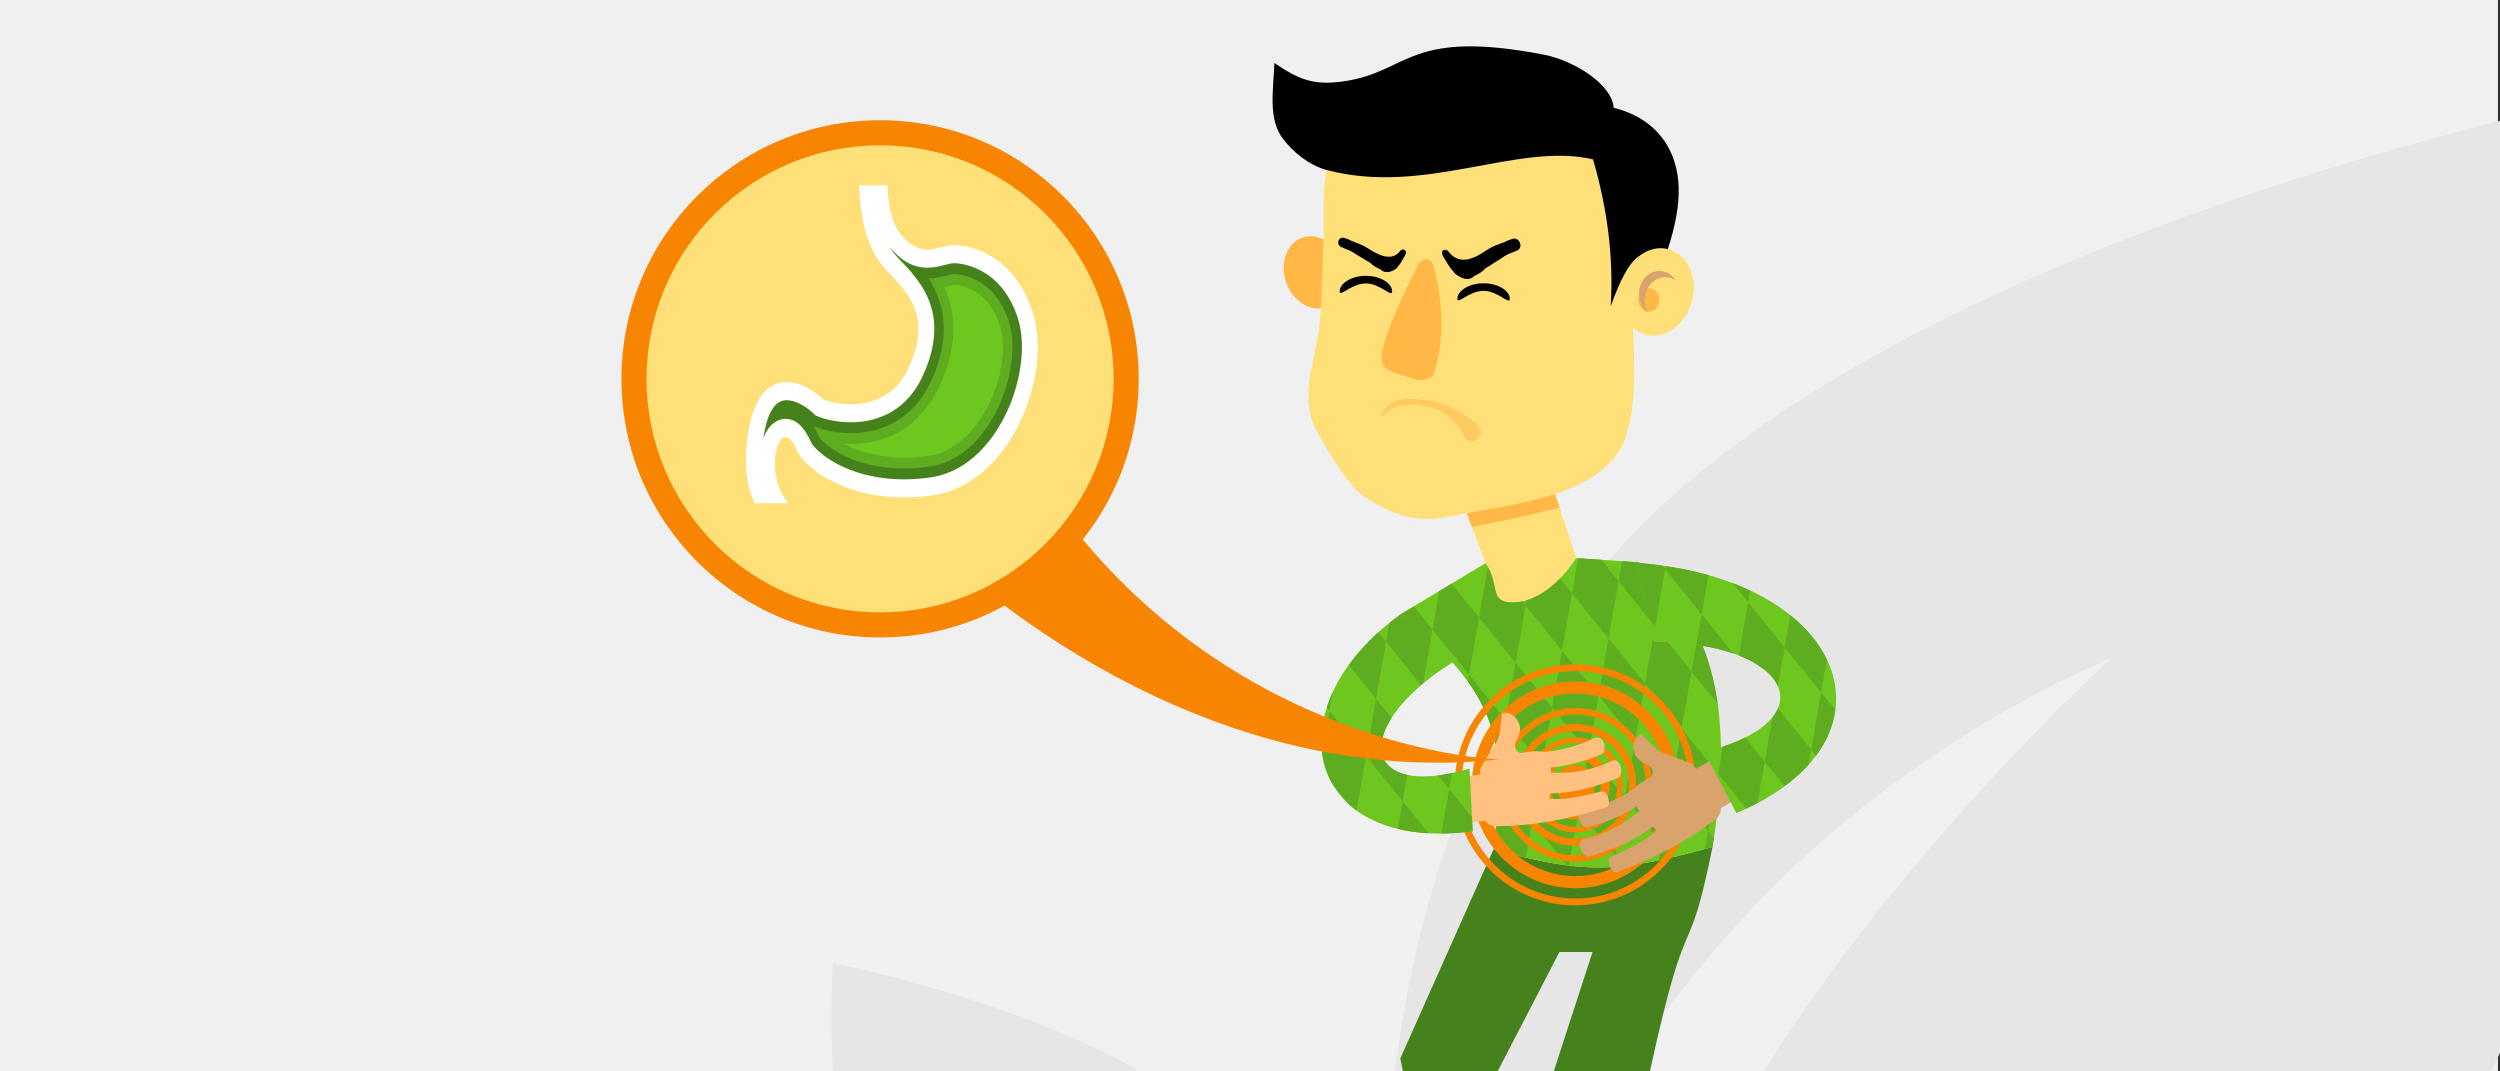 <?xml version="1.0" encoding="utf-8"?>
<!-- Generator: Adobe Illustrator 25.0.0, SVG Export Plug-In . SVG Version: 6.00 Build 0)  -->
<svg version="1.1" xmlns="http://www.w3.org/2000/svg" xmlns:xlink="http://www.w3.org/1999/xlink" x="0px" y="0px" width="350px"
	 height="150px" viewBox="0 0 350 150" enable-background="new 0 0 350 150" xml:space="preserve">
<rect x="0" y="0" width="350" height="150" fill="#333333" stroke="none"/>
<g id="Layer_1">
	<g id="Layer_1_1_">
		<g id="Rectangle_1_1_" enable-background="new    ">
			<g id="Rectangle_1">
				<g>
					<rect fill="#F0F0F0" width="349.711" height="150"/>
				</g>
			</g>
		</g>
		<g id="Shape_1_1_" enable-background="new    ">
			<g id="Shape_1">
				<g>
					<path fill="#E6E6E6" d="M116.59,149.909h42.911c-18.561-10.439-42.911-15.056-42.911-15.056S116.192,141.077,116.59,149.909z
						 M226.759,76.738c-20.257,22.281-28.539,49.684-31.433,73.171h31.734c4.69-6.624,9.68-13.249,14.968-19.171
						c23.951-27.201,53.486-38.543,53.486-38.543s-29.137,26.498-48.496,57.714h101.786c0.4-0.804,0.8-1.706,1.196-2.509V16.916
						C318.37,24.845,256.499,44.018,226.759,76.738z"/>
				</g>
			</g>
		</g>
	</g>
	<g id="abdominal_pain">
		<g>
			<path fill="#46821C" d="M209.095,118.897l-13.049,29.287l0.372,1.816h12.825l0.417-0.002l8.659-16.714h4.635L217.522,150h2.351
				l8.513-0.005l2.602,0.005c5.376-24.756,5.192-13.738,8.767-31.431L209.095,118.897z"/>
			<path fill="#FFDF77" d="M203.568,67.099l4.407,11.754l-11.928,7.176c15.173,11.954,14.596,19.692,13.049,32.868
				c12.695,3.489,17.036,3.404,30.66-0.327c2.341-14.726,2.205-30.341-10.292-39.833l-8.797-0.604l-4.407-13.332L203.568,67.099z"/>
			<path fill="#FFB746" d="M216.259,64.801l-12.691,2.299l2.51,6.694c0.341-0.049,8.101-1.684,12.258-2.713L216.259,64.801z"/>
			<path fill="#6DC71F" d="M239.755,118.569c2.341-14.726,2.205-30.341-10.292-39.833l-8.797-0.604
				c-2.294,3.514-5.504,6.208-8.922,6.208c-3.369,0-1.695-2.424-3.77-5.487l-11.928,7.176
				c15.173,11.954,14.596,19.692,13.049,32.868C221.79,122.386,226.131,122.301,239.755,118.569z"/>
			<g>
				<path fill="#5EAC20" d="M196.046,86.029c1.582,1.245,2.983,2.445,4.239,3.61l0.26-1.497l-2.625-3.241L196.046,86.029z"/>
				<polygon fill="#5EAC20" points="235.424,102.02 236.819,94.013 231.704,87.695 230.309,95.704 				"/>
				<path fill="#5EAC20" d="M237.709,88.904l-0.89,5.109l3.648,4.505C239.994,95.149,239.119,91.913,237.709,88.904z"/>
				<path fill="#5EAC20" d="M205.496,95.411c2.741,3.818,3.907,7.436,4.24,11.338l1.041-5.973l-5.115-6.318L205.496,95.411z"/>
				<path fill="#5EAC20" d="M234.216,119.99l-1.584-1.956l-0.42,2.402C232.858,120.302,233.526,120.154,234.216,119.99z"/>
				<path fill="#5EAC20" d="M239.755,118.569c0.065-0.412,0.128-0.824,0.189-1.237l-0.801-0.989l-0.437,2.507
					C239.057,118.756,239.39,118.669,239.755,118.569z"/>
				<path fill="#5EAC20" d="M209.17,118.252l0.688,0.849c1.338,0.362,2.6,0.689,3.773,0.965l0.866-4.968l-4.656-5.749
					C209.846,112.088,209.547,115.007,209.17,118.252z"/>
				<path fill="#9B928A" d="M227.348,121.238l-1.226-1.514l-0.287,1.646C226.333,121.337,226.837,121.293,227.348,121.238z"/>
				<path fill="#5EAC20" d="M214.497,115.099l4.902,6.054c0.085,0.011,0.168,0.02,0.253,0.029l1.354-7.774l-5.114-6.317
					L214.497,115.099z"/>
				<polygon fill="#5EAC20" points="212.172,92.768 210.777,100.776 215.892,107.092 217.287,99.085 				"/>
				<polygon fill="#5EAC20" points="221.006,113.408 226.122,119.724 227.517,111.718 222.403,105.401 				"/>
				<polygon fill="#5EAC20" points="227.517,111.718 232.632,118.034 234.029,110.026 228.912,103.71 				"/>
				<polygon fill="#5EAC20" points="217.287,99.085 222.403,105.401 223.797,97.393 218.683,91.076 				"/>
				<polygon fill="#5EAC20" points="234.029,110.026 239.143,116.344 240.539,108.336 235.424,102.02 				"/>
				<path fill="#9B928A" d="M240.539,108.336l0.299,0.37c0.044-0.857,0.073-1.712,0.083-2.563L240.539,108.336z"/>
				<polygon fill="#5EAC20" points="223.797,97.393 228.912,103.71 230.309,95.704 225.193,89.386 				"/>
				<polygon fill="#5EAC20" points="226.589,81.378 224.153,78.371 220.935,78.15 220.078,83.069 225.193,89.386 				"/>
				<path fill="#5EAC20" d="M220.078,83.069l-1.681-2.075c-1.417,1.46-3.016,2.563-4.706,3.058l-0.123,0.709l5.116,6.316
					L220.078,83.069z"/>
			</g>
			<path fill="#FFB746" d="M188.005,36.777c-0.917-2.692-3.443-4.267-5.643-3.517c-2.198,0.749-3.236,3.539-2.317,6.232
				c0.916,2.692,3.444,4.266,5.642,3.516C187.885,42.259,188.923,39.468,188.005,36.777z"/>
			<path fill="#FFDF77" d="M222.374,17.787c-4.261-3.612-10.142-4.791-15.602-4.702c-5.99,0.099-14.285-0.344-18.307,4.25
				c-3.464,3.956-3.235,10.448-3.128,15.905c-0.277,3.329-0.252,9.221-0.601,12.268c-0.51,4.461-2.869,10.183-0.547,14.519
				c0.847,1.581,4.279,7.803,6.621,9.364c3.932,2.62,7.458,3.929,12.066,2.937c7.776-1.674,22.221-2.495,24.873-11.604
				c1.556-5.353,0.957-11.306,0.793-16.794c-0.101-3.334,1.887-9.134,2.015-12.465c0.062-1.609,0.1-3.215,0.112-4.825
				C230.717,20.899,225.208,20.188,222.374,17.787z"/>
			<path d="M187.554,40.787c0,0.869,1.645-1.108,3.672-1.108c2.028,0,3.672,2.068,3.672,1.108c0-1.118-1.644-2.17-3.674-2.17
				C189.199,38.618,187.554,39.67,187.554,40.787z"/>
			<path d="M204.031,41.825c0,0.87,1.645-1.107,3.672-1.107c2.028,0,3.671,2.068,3.671,1.107c0-1.116-1.644-2.168-3.674-2.168
				C205.675,39.657,204.031,40.709,204.031,41.825z"/>
			<path d="M223.025,22.31c2.029,6.957,2.891,13.814,2.474,20.562c2.691-7.487,4.676-8.521,7.423-6.254
				c1.729-5.004,3.028-10.161,1.238-14.72c-1.613-4.106-5.072-6.026-8.249-6.805c-0.205-3.299-5.622-6.632-9.69-7.423
				c-19.09-3.711-18.891,2.385-28.068,3.712c-4.209,0.608-6.273-0.206-9.738-2.565c-0.136,3.812-0.932,7.868,1.236,10.664
				c1.276,1.644,3.462,3.617,6.052,4.309C199.504,27.475,212.476,19.837,223.025,22.31z"/>
			<path fill="#FFDF77" d="M236.884,42.137c0.858-3.306-0.636-6.556-3.337-7.255c-2.701-0.702-5.585,1.41-6.444,4.718
				c-0.858,3.307,0.636,6.555,3.337,7.256C233.142,47.557,236.027,45.444,236.884,42.137z"/>
			<path fill="#FFB746" d="M200.841,37.767c-0.42-1.729-1.283-1.726-2.059-1.046c0.041-0.296-4.617,8.737-5.275,12.529
				c-0.521,2.983,1.643,2.743,4.135,3.701c1.61,0.619,2.894-0.07,3.054-0.55C202.258,47.735,202.015,42.603,200.841,37.767z"/>
			<path d="M196.509,36.093c0.117-0.181,0.225-0.377,0.305-0.606c0.168-0.487-0.495-0.759-0.783-0.376
				c-1.178,1.665-3.29,0.457-4.535-0.352c-0.695-0.452-1.469-0.728-2.235-1.018c-0.342-0.172-0.691-0.323-1.057-0.431
				c-0.852-0.253-1.188,0.929-0.416,1.284c0.359,0.166,0.727,0.307,1.097,0.447c0.179,0.088,0.357,0.184,0.533,0.285
				c0.389,0.268,0.798,0.512,1.216,0.742c0.406,0.258,0.813,0.513,1.227,0.744c0.323,0.381,0.882,0.661,1.269,0.848
				c0.043,0.021,0.093,0.036,0.141,0.053c0.325,0.366,0.902,0.467,1.379,0.311c0.349-0.114,0.894-0.367,1.078-0.736
				C196.05,36.932,196.288,36.526,196.509,36.093z"/>
			<path d="M202.357,36.418c-0.161-0.235-0.313-0.484-0.434-0.775c-0.26-0.619,0.485-0.919,0.873-0.425
				c1.597,2.152,3.929,0.766,5.289-0.171c0.761-0.523,1.636-0.823,2.504-1.139c0.379-0.195,0.772-0.363,1.188-0.476
				c0.973-0.266,1.514,1.23,0.651,1.629c-0.401,0.185-0.817,0.339-1.235,0.493c-0.199,0.1-0.397,0.21-0.589,0.324
				c-0.425,0.312-0.876,0.594-1.338,0.858c-0.445,0.297-0.892,0.592-1.351,0.856c-0.33,0.457-0.953,0.773-1.384,0.985
				c-0.05,0.024-0.105,0.039-0.158,0.058c-0.339,0.438-1.005,0.532-1.584,0.308c-0.425-0.163-1.097-0.513-1.36-0.984
				C203.004,37.495,202.673,36.972,202.357,36.418z"/>
			<path fill="#FFB746" d="M232.3,41.981c0-0.908-0.658-1.643-1.469-1.643c-0.81,0-1.466,0.736-1.466,1.643
				c0,0.909,0.656,1.645,1.466,1.645C231.643,43.626,232.3,42.89,232.3,41.981z"/>
			<path fill="#D8A36D" d="M230.283,41.981c0-1.755,1.27-3.179,2.838-3.179c0.553,0,1.065,0.184,1.501,0.49
				c-0.512-0.82-1.359-1.36-2.322-1.36c-1.567,0-2.838,1.424-2.838,3.18c0,1.138,0.536,2.128,1.336,2.69
				C230.476,43.286,230.283,42.66,230.283,41.981z"/>
			<g>
				<polygon fill="#9B928A" points="240.456,108.812 240.539,108.336 239.605,107.183 				"/>
				<path fill="#9B928A" d="M231.549,89.849c0.665,0.005,1.31,0.024,1.942,0.054l-1.787-2.207l-0.28,1.603L231.549,89.849z"/>
			</g>
			<g>
				<path fill="#9B928A" d="M203.957,92.354c0.056-0.034,0.107-0.068,0.162-0.101l-0.65-0.501L203.957,92.354z"/>
			</g>
			<path opacity="0.5" fill="#FFB746" d="M206.966,59.69c-0.957-1.201-4.214-3.061-6.239-3.447c-2.765-0.53-5.994-1.048-7.422,1.952
				c-0.044,0.094,0.067,0.189,0.146,0.112c2.396-2.304,4.955-1.836,7.833-0.958c1.106,0.337,3.04,2.215,3.752,3.831
				C205.698,62.684,208.162,61.193,206.966,59.69z"/>
		</g>
	</g>
</g>
<g id="Layer_4">
	<g>
		<circle fill="#F88501" cx="220.543" cy="109.875" r="2.783"/>
		<path fill="#F88501" d="M221.308,105.09c-3.269-0.501-6.047,2.273-5.551,5.544c0.309,2.04,1.974,3.708,4.013,4.023
			c3.276,0.506,6.06-2.276,5.555-5.552C225.011,107.068,223.346,105.402,221.308,105.09z M221.24,113.37
			c-2.511,0.475-4.668-1.682-4.194-4.191c0.264-1.394,1.403-2.534,2.797-2.799c2.509-0.477,4.67,1.68,4.195,4.191
			C223.775,111.965,222.635,113.106,221.24,113.37z"/>
		<path fill="#F88501" d="M221.835,103.345c-4.679-0.879-8.701,3.141-7.822,7.822c0.492,2.618,2.599,4.731,5.216,5.232
			c4.696,0.9,8.741-3.148,7.839-7.842C226.564,105.943,224.452,103.837,221.835,103.345z M221.892,115.596
			c-4.288,0.955-8.028-2.784-7.072-7.071c0.481-2.157,2.223-3.898,4.381-4.376c4.281-0.948,8.012,2.784,7.066,7.066
			C225.79,113.374,224.05,115.115,221.892,115.596z"/>
		<path fill="#F88501" d="M221.983,101.477c-5.825-0.954-10.787,4.005-9.84,9.831c0.574,3.53,3.417,6.38,6.946,6.964
			c5.834,0.965,10.812-4.007,9.852-9.842C228.36,104.9,225.513,102.054,221.983,101.477z M222.022,117.252
			c-5.304,1.01-9.869-3.557-8.856-8.858c0.565-2.957,2.951-5.34,5.91-5.9c5.291-1,9.844,3.548,8.848,8.844
			C227.366,114.299,224.981,116.688,222.022,117.252z"/>
		<path fill="#F88501" d="M222.422,95.518c-9.466-1.191-17.426,6.766-16.237,16.235c0.81,6.453,6.02,11.666,12.472,12.481
			c9.473,1.196,17.438-6.773,16.241-16.246C234.083,101.538,228.873,96.33,222.422,95.518z M222.204,122.549
			c-8.363,1.054-15.396-5.985-14.335-14.346c0.723-5.695,5.324-10.29,11.02-11.005c8.356-1.049,15.381,5.982,14.328,14.339
			C232.499,117.232,227.9,121.831,222.204,122.549z"/>
		<path fill="#F88501" d="M222.725,93.137c-11.03-1.383-20.303,7.892-18.918,18.924c0.944,7.52,7.014,13.593,14.533,14.545
			c11.046,1.398,20.338-7.898,18.934-18.942C236.318,100.147,230.244,94.08,222.725,93.137z M222.609,125.659
			c-10.412,1.31-19.166-7.445-17.852-17.856c0.895-7.093,6.622-12.82,13.715-13.715c10.41-1.313,19.167,7.444,17.854,17.857
			C235.433,119.039,229.703,124.766,222.609,125.659z"/>
		<g>
			<path fill="#F88501" d="M222.358,120.472c-7.339,1.209-13.623-5.078-12.412-12.417c0.734-4.448,4.319-8.037,8.767-8.775
				c7.349-1.22,13.647,5.08,12.424,12.428C230.396,116.154,226.807,119.739,222.358,120.472z M222.213,100.159
				c-6.733-1.112-12.497,4.651-11.387,11.383c0.673,4.079,3.961,7.371,8.04,8.047c6.735,1.117,12.506-4.651,11.392-11.387
				C229.584,104.123,226.293,100.832,222.213,100.159z"/>
		</g>
	</g>
</g>
<g id="Layer_6">
	<polygon fill="#5EAC20" points="203.233,81.713 201.498,82.758 200.558,88.143 205.675,94.459 207.07,86.452 	"/>
	<path fill="#5EAC20" d="M232.767,81.666c-0.989-1.029-2.081-2.009-3.292-2.929l-2.384-0.164l-0.49,2.807l5.115,6.317
		L232.767,81.666z"/>
	<path fill="#5EAC20" d="M213.58,84.761l-0.458-0.566c-0.451,0.093-0.906,0.145-1.365,0.145c-3.176,0-1.873-2.156-3.453-4.969
		l-1.234,7.081l5.115,6.316L213.58,84.761z"/>
	<path fill="#D8A36D" d="M221.302,118.914c-0.328-0.7-0.095-1.212,0.271-1.384c3.064-0.687,5.654-2.014,7.921-4.007
		c-0.139-0.198-0.271-0.4-0.385-0.606c-2.188,1.407-4.463,2.276-6.776,2.909c-0.371,0.159-0.918-0.287-1.223-1
		c-0.306-0.71,0.182-1.216,0.553-1.376c2.07-0.372,5.611-1.712,7.202-3.2c0.559-0.523,1.355-1.003,2.124-1.406
		c0.69-0.358,0.443-1.441-0.274-1.753c-0.723-0.315-1.383-0.688-1.714-1.267c-0.377-0.654-0.696-2.415,0.81-3.1
		c0,0,1.524,1.646,1.828,1.911c1.295,1.118,2.544,1.157,4.499,2.034c0.462,0.076,0.895,0.331,1.177,0.75l0.142,0.208l5.932-3.48
		c0.81-0.546,1.91-0.336,2.458,0.473l1.671,2.468c0.549,0.811,0.336,1.908-0.472,2.457l-6.142,3.62
		c0.037,0.6-0.237,1.204-0.77,1.568c-3.97,3.07-8.425,5.421-13.503,7.269c-0.348,0.197-0.726,0.243-1.112-0.429
		c-0.381-0.67-0.412-1.38-0.062-1.578c2.257-1.043,4.541-2.031,6.466-3.698c-0.175-0.193-0.351-0.381-0.528-0.568
		c-2.526,1.986-5.586,3.194-8.838,4.145C222.193,120.043,221.63,119.616,221.302,118.914z"/>
	<path fill="#6DC71F" d="M238.625,105.282c17.452-4.396,12.191-15.314-7.063-15.433l-2.511-11.071
		c29.847,2.264,37.913,24.961,14.041,35.056L238.625,105.282z"/>
	<path fill="#5EAC20" d="M248.148,100.418l-1.086,6.229l2.767,3.416c1.298-0.956,2.437-1.959,3.378-3.005l0.366-2.102l-4.671-5.769
		C248.722,99.6,248.474,100.012,248.148,100.418z"/>
	<path fill="#5EAC20" d="M243.439,91.774c2.883,1.127,4.749,2.653,5.465,4.308l0.949-5.449l-5.114-6.318L243.439,91.774z"/>
	<path fill="#5EAC20" d="M241.217,104.52l-0.665,3.816l3.936,4.86c0.542-0.254,1.064-0.517,1.57-0.783l1.005-5.766l-2.744-3.388
		C243.416,103.707,242.382,104.13,241.217,104.52z"/>
	<path fill="#5EAC20" d="M250.638,86.128l-0.786,4.504l5.115,6.316l0.799-4.585C254.702,90.125,252.98,88.006,250.638,86.128z"/>
	<path fill="#5EAC20" d="M242.582,81.654l2.156,2.66l0.284-1.634C244.246,82.316,243.429,81.976,242.582,81.654z"/>
	<path fill="#5EAC20" d="M230.823,86.592l0.893,1.104l1.396-8.007l-0.408-0.504c-1.184-0.166-2.391-0.311-3.654-0.406
		L230.823,86.592z"/>
	<path fill="#5EAC20" d="M254.968,96.948l-1.396,8.008l0.673,0.831c1.531-2.054,2.406-4.224,2.692-6.407L254.968,96.948z"/>
	<path fill="#5EAC20" d="M242.672,91.495l-4.445-5.49l-0.745,4.272C239.442,90.562,241.177,90.977,242.672,91.495z"/>
	<path fill="#5EAC20" d="M239.184,80.516c-1.859-0.525-3.871-0.94-5.996-1.259l-0.075,0.432l5.115,6.316L239.184,80.516z"/>
	<path fill="#FFC080" d="M226.913,107.381c-0.171-0.755-0.67-1.015-1.064-0.923c-2.839,1.342-5.697,1.885-8.709,1.711
		c-0.012-0.243-0.033-0.482-0.069-0.714c2.59-0.237,4.919-0.953,7.131-1.874c0.39-0.104,0.547-0.793,0.349-1.541
		c-0.195-0.747-0.892-0.848-1.283-0.746c-1.859,0.982-5.477,2.102-7.646,1.905c-0.761-0.068-1.685,0.043-2.538,0.199
		c-0.764,0.141-1.235-0.865-0.863-1.551c0.379-0.691,0.668-1.393,0.574-2.053c-0.106-0.748-0.937-2.332-2.547-1.947
		c0,0-0.188,2.235-0.265,2.631c-0.334,1.678-1.295,2.476-2.298,4.371c-0.317,0.345-0.501,0.812-0.467,1.317l0.016,0.251
		l-6.818,0.904c-0.976,0.067-1.713,0.908-1.648,1.882l0.201,2.975c0.065,0.975,0.908,1.711,1.882,1.646l7.069-0.923
		c0.342,0.497,0.928,0.804,1.572,0.764c5.019-0.021,9.976-0.907,15.118-2.572c0.397-0.058,0.723-0.254,0.614-1.022
		c-0.111-0.764-0.525-1.339-0.922-1.283c-2.419,0.565-4.829,1.192-7.372,1.062c0.02-0.26,0.042-0.518,0.066-0.773
		c3.213,0.013,6.369-0.917,9.519-2.165C226.907,108.82,227.087,108.135,226.913,107.381z"/>
	<path fill="#6DC71F" d="M205.726,107.612c-15.711,4.616-16.629-6.374-1.593-15.358l-8.074-6.224
		c-18.285,13.208-13.258,33.462,10.116,30.35L205.726,107.612z"/>
	<path fill="#5EAC20" d="M199.246,95.677l1.104-6.34l-4.292-3.308c-0.54,0.389-1.055,0.785-1.554,1.187l-0.456,2.616l4.925,6.082
		C199.066,95.836,199.151,95.757,199.246,95.677z"/>
	<path fill="#5EAC20" d="M185.758,99.056l0.384,0.475l0.467-2.68C186.267,97.589,185.991,98.325,185.758,99.056z"/>
	<path fill="#5EAC20" d="M197.015,108.48c-3.911-0.843-4.681-4.053-2.199-7.967l-2.164-2.672l-1.395,8.008l5.115,6.316
		L197.015,108.48z"/>
	<path fill="#5EAC20" d="M200.011,116.657l-3.638-4.493l-0.674,3.869C197.022,116.354,198.452,116.574,200.011,116.657z"/>
	<path fill="#5EAC20" d="M192.981,88.514c-1.649,1.486-3.023,3.033-4.154,4.6l3.826,4.725l1.396-8.007L192.981,88.514z"/>
	<path fill="#5EAC20" d="M186.571,109.792l2.272,2.805c0.339,0.308,0.702,0.599,1.085,0.878l1.329-7.627l-5.115-6.317l-1.032,5.922
		C185.317,107.006,185.803,108.468,186.571,109.792z"/>
	<path fill="#5EAC20" d="M201.33,108.555l1.554,1.92l0.391-2.248C202.591,108.371,201.943,108.48,201.33,108.555z"/>
	<path fill="#5EAC20" d="M201.8,116.693c1.379-0.012,2.835-0.109,4.375-0.313l-0.101-1.966l-3.19-3.939L201.8,116.693z"/>
</g>
<g id="Layer_2">
	<path fill="#F88501" d="M130.724,76.378c4.774-1.906,16.176-6.988,16.176-6.988c24.985,35.687,62.896,36.939,62.896,36.939
		C164.705,111.108,130.725,76.377,130.724,76.378z"/>
	<circle fill="#F88501" cx="123.211" cy="53.037" r="36.206"/>
	<circle fill="#FFDF77" cx="123.211" cy="53.038" r="32.697"/>
</g>
<g id="Layer_3">
	<g>
		<path fill="#FFFFFF" d="M125.819,39.666c2.047,2.438,4.321,5.689,1.314,11.988c-3.007,6.299-9.907,5.079-11.854,4.267
			c-3.184-3.048-9.73-5.283-10.761,6.547c-0.301,3.449,0.192,6.042,1.116,7.993h4.72c-2.015-2.494-2.127-5.887-1.62-7.631
			c0.53-1.829,1.592-2.642,2.831,0.203c1.238,2.844,8.315,7.923,19.106,6.297c10.791-1.625,16.629-16.66,13.976-25.397
			c-2.653-8.737-9.73-9.956-11.853-9.549c-2.123,0.406-4.069,1.625-6.723-1.626c-1.392-1.704-1.761-4.526-1.798-6.825h-4.019
			C120.667,35.779,123.984,37.48,125.819,39.666z"/>
		<path fill="#46821C" d="M126.567,67.11c-8.183,0-12.528-4.062-13.029-5.211c-0.942-2.165-2.14-3.262-3.559-3.262
			c-0.651,0-2.178,0.279-3.109,2.708c0.381-2.673,1.26-5.319,3.248-5.319c1.126,0,2.563,0.705,3.75,1.841l0.296,0.284l0.362,0.151
			c0.95,0.396,2.651,0.82,4.575,0.82c4.503,0,8.042-2.22,9.967-6.25c3.952-8.279,0.161-12.794-1.661-14.964
			c-0.338-0.404-0.7-0.774-1.05-1.132c-0.617-0.632-1.262-1.292-1.848-2.228c1.628,1.973,3.366,2.933,5.311,2.933
			c0.92,0,1.743-0.209,2.468-0.394c0.288-0.073,0.576-0.148,0.868-0.204c0.052-0.01,0.201-0.033,0.46-0.033
			c0.267,0,6.57,0.09,8.948,7.918c1.159,3.817,0.293,9.448-2.157,14.013c-1.424,2.652-4.619,7.224-10.023,8.037
			C129.097,67.011,127.813,67.11,126.567,67.11z"/>
		<path fill="#5EAC20" d="M126.567,65.589c-7.727,0-11.487-3.713-11.857-4.397c-0.256-0.589-0.526-1.097-0.804-1.533l0.168,0.07
			c1.057,0.441,2.932,0.912,5.028,0.912c5.008,0,8.96-2.501,11.127-7.04c3.36-7.038,1.62-11.76-0.235-14.604
			c0.993-0.024,1.869-0.247,2.581-0.427l0.047-0.012c0.249-0.064,0.499-0.128,0.752-0.176l0,0c0,0,0.079-0.013,0.242-0.013
			c0.229,0,5.627,0.078,7.698,6.898c1.019,3.355,0.183,8.583-2.034,12.714c-1.3,2.423-4.207,6.596-9.068,7.328
			C128.981,65.495,127.755,65.589,126.567,65.589z"/>
		<path fill="#6DC71F" d="M126.567,64.069c-3.81,0-6.598-0.965-8.39-1.935c0.303,0.019,0.612,0.028,0.925,0.028
			c5.514,0,9.878-2.781,12.288-7.829c2.457-5.147,2.733-9.885,0.83-14.12c0.226-0.053,0.44-0.107,0.641-0.158l0.049-0.013
			c0.226-0.058,0.431-0.111,0.638-0.152c0.001,0,0.038,0,0.069,0c0.19,0,4.686,0.076,6.448,5.878
			c0.883,2.907,0.079,7.708-1.911,11.416c-1.177,2.192-3.796,5.968-8.113,6.618C128.866,63.98,127.698,64.069,126.567,64.069z"/>
	</g>
</g>
</svg>
